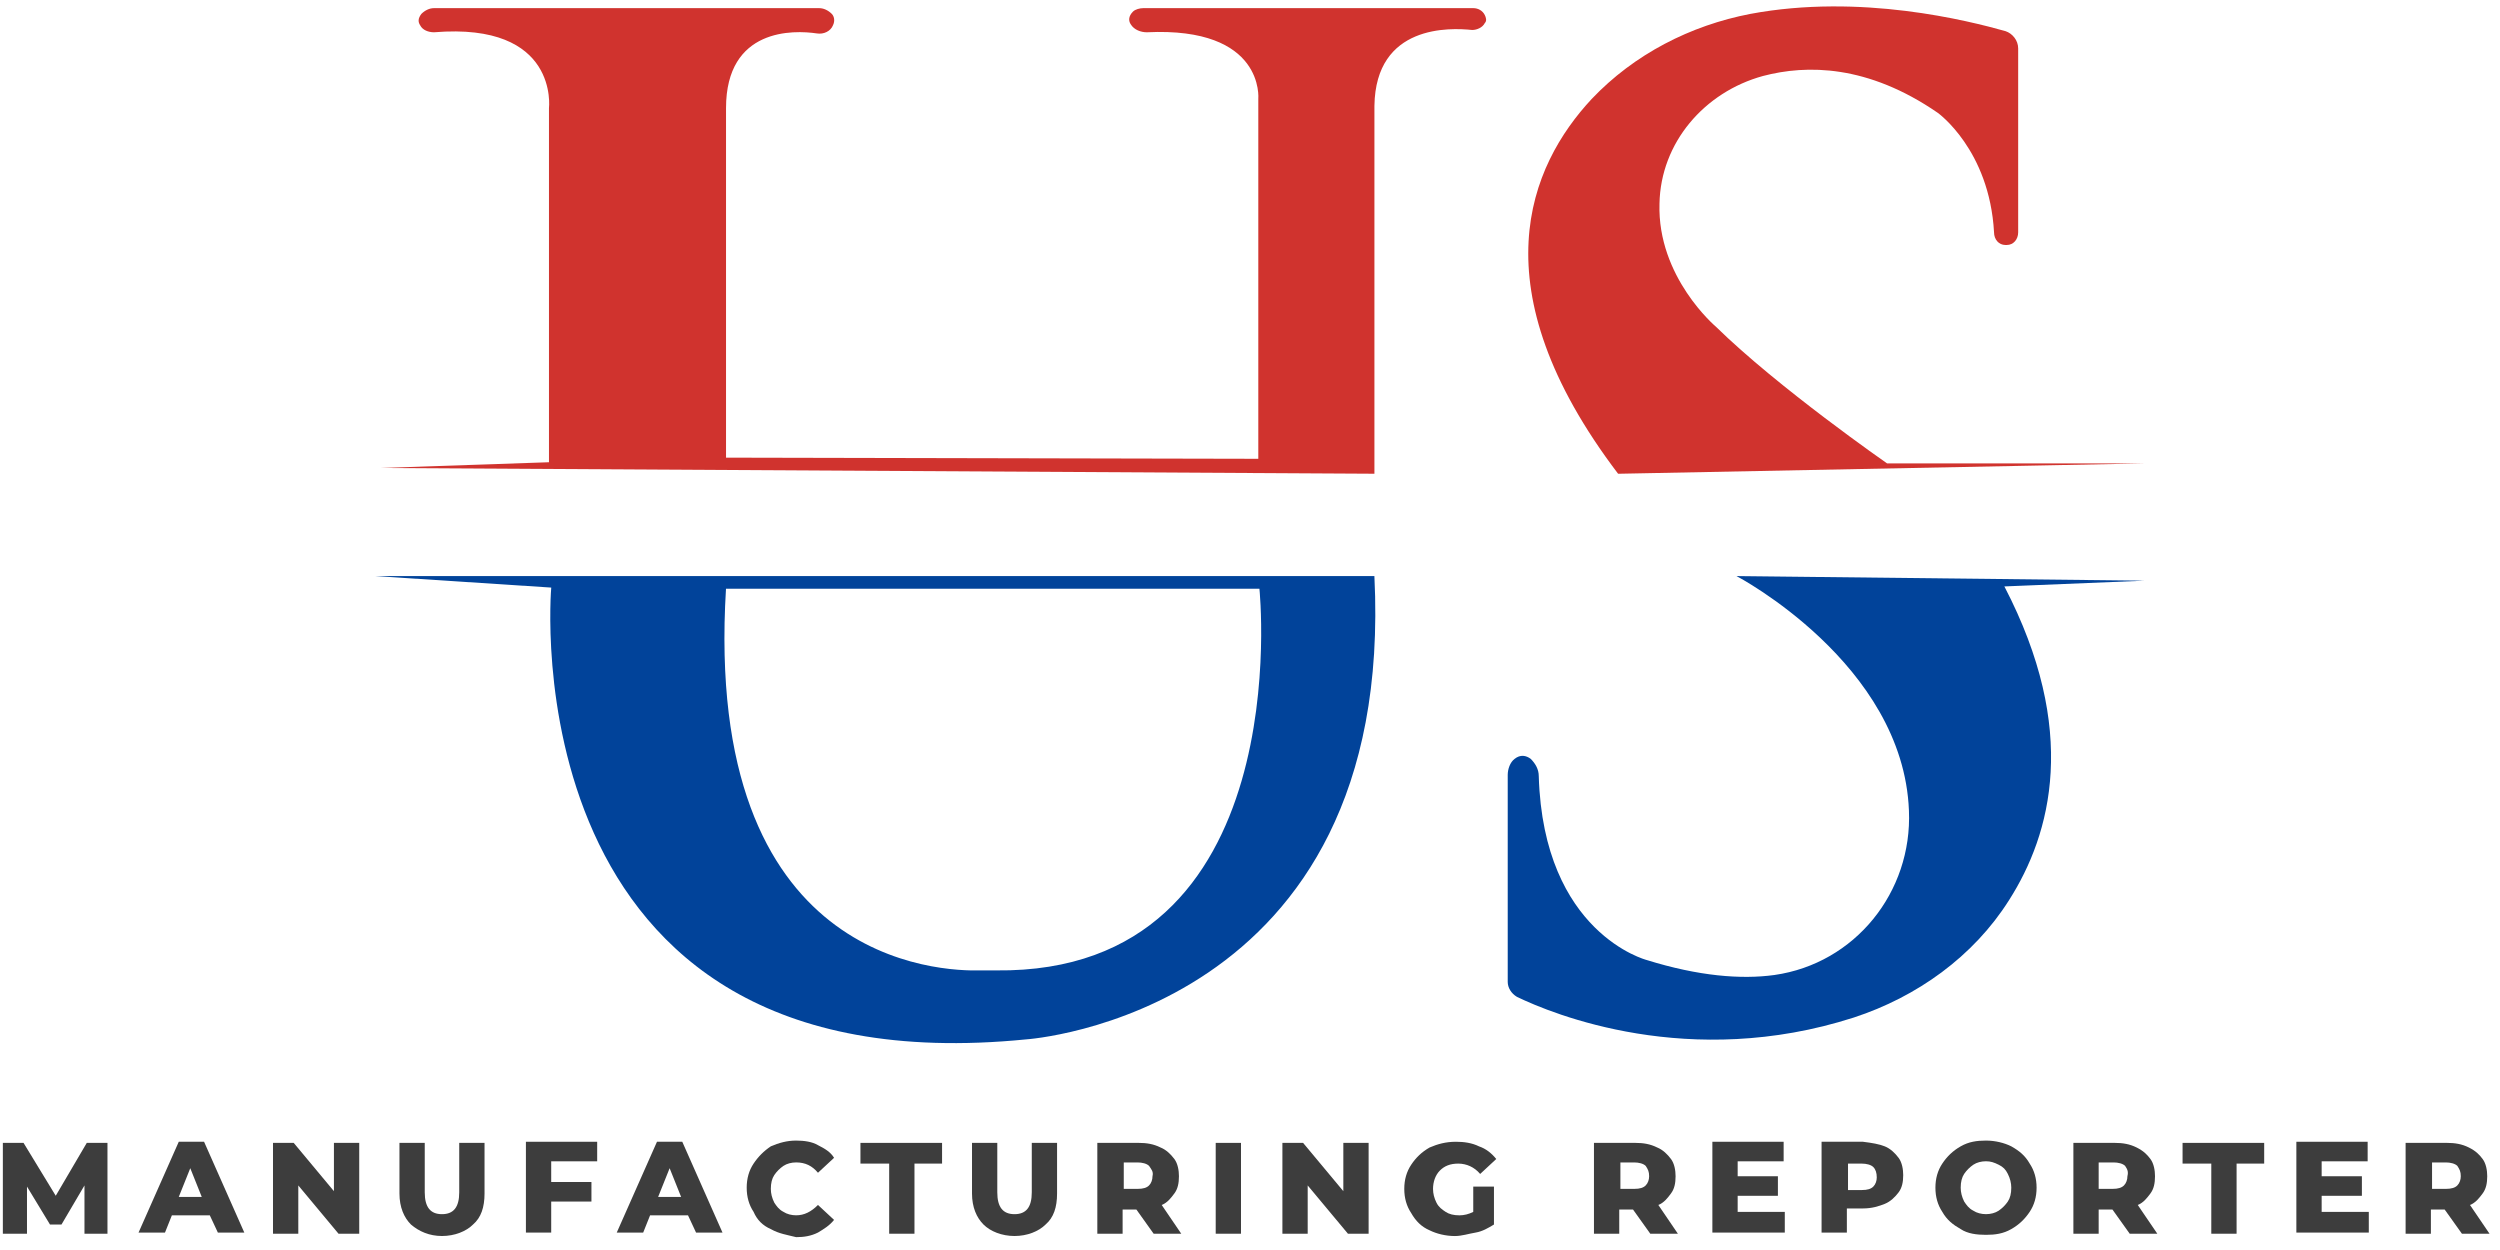 <svg xmlns="http://www.w3.org/2000/svg" fill="none" viewBox="0 0 156 78" height="78" width="156">
<path fill="#D0332E" d="M133.754 28.918H117.756C117.756 28.918 110.941 24.183 107.067 20.381C107.067 20.381 103.409 17.296 103.552 12.705C103.624 8.903 106.35 5.747 110.009 4.742C112.735 4.025 116.537 4.025 120.913 7.038C120.913 7.038 124.141 9.333 124.428 14.498C124.428 14.929 124.715 15.288 125.145 15.288H125.217C125.647 15.288 125.934 14.929 125.934 14.498V3.021C125.934 2.518 125.576 2.088 125.145 1.944C122.85 1.299 116.106 -0.423 109.219 0.868C105.489 1.586 101.974 3.379 99.32 6.177C95.446 10.338 92.146 17.942 100.97 29.563L133.754 28.918Z"></path>
<path fill="#01439A" d="M108.358 35.947C108.358 35.947 118.76 41.399 119.118 50.582C119.334 55.675 115.747 60.123 110.725 60.84C108.645 61.127 105.99 60.912 102.762 59.908C102.762 59.908 96.306 58.258 96.019 48.43C96.019 47.999 95.804 47.641 95.517 47.353C95.23 47.138 94.871 47.067 94.513 47.353C94.225 47.569 94.082 47.999 94.082 48.358V61.271C94.082 61.629 94.297 61.988 94.656 62.203C96.88 63.279 105.417 66.794 115.675 63.495C119.621 62.203 123.136 59.692 125.36 56.177C128.014 52.017 129.736 45.56 125.073 36.593L133.825 36.234L108.358 35.947Z"></path>
<path fill="#D0332E" d="M78.518 28.629V6.175C78.518 6.175 78.949 1.656 71.56 2.014C71.201 2.014 70.771 1.871 70.555 1.512C70.412 1.297 70.412 1.01 70.699 0.723C70.843 0.58 71.129 0.508 71.345 0.508H91.933C92.22 0.508 92.507 0.651 92.651 0.938C92.722 1.082 92.794 1.297 92.651 1.44C92.507 1.727 92.148 1.871 91.862 1.871C90.499 1.727 85.836 1.512 85.764 6.606V29.561L23.711 29.203L34.256 28.844V6.749C34.256 6.749 34.902 1.369 27.083 2.014C26.724 2.014 26.365 1.871 26.222 1.584C26.078 1.369 26.078 1.153 26.294 0.867C26.509 0.651 26.796 0.508 27.083 0.508H51.115C51.402 0.508 51.689 0.651 51.904 0.867C52.047 1.01 52.119 1.297 51.975 1.584C51.832 1.943 51.402 2.158 50.971 2.086C49.536 1.871 45.304 1.727 45.304 6.749V28.557L78.518 28.629Z"></path>
<path fill="#01439A" d="M85.762 35.947H23.422L34.398 36.665C34.398 36.665 31.6 68.086 64.025 64.858C64.025 64.858 87.125 63.351 85.762 35.947ZM62.16 60.553C61.873 60.553 61.586 60.553 61.227 60.553C58.717 60.625 43.867 60.194 45.302 36.736H78.588C78.588 36.736 81.099 60.768 62.16 60.553Z"></path>
<path fill="#3D3D3D" d="M5.271 76.984V73.971L3.837 76.41H3.119L1.684 74.042V76.984H0.178V71.316H1.469L3.478 74.616L5.415 71.316H6.706V76.984H5.271Z"></path>
<path fill="#3D3D3D" d="M13.092 75.837H10.725L10.295 76.913H8.645L11.155 71.246H12.734L15.245 76.913H13.595L13.092 75.837ZM12.59 74.689L11.873 72.896L11.155 74.689H12.59Z"></path>
<path fill="#3D3D3D" d="M22.416 71.316V76.984H21.124L18.614 73.971V76.984H17.035V71.316H18.327L20.837 74.329V71.316H22.416Z"></path>
<path fill="#3D3D3D" d="M25.643 76.41C25.213 75.979 24.926 75.334 24.926 74.473V71.316H26.504V74.401C26.504 75.334 26.863 75.764 27.58 75.764C28.298 75.764 28.656 75.334 28.656 74.401V71.316H30.235V74.473C30.235 75.334 30.019 75.979 29.517 76.41C29.087 76.84 28.369 77.127 27.58 77.127C26.791 77.127 26.145 76.84 25.643 76.41Z"></path>
<path fill="#3D3D3D" d="M34.395 72.537V73.757H36.906V74.977H34.395V76.913H32.817V71.246H37.264V72.466H34.395V72.537Z"></path>
<path fill="#3D3D3D" d="M42.932 75.837H40.565L40.135 76.913H38.485L40.995 71.246H42.574L45.084 76.913H43.434L42.932 75.837ZM42.502 74.689L41.785 72.896L41.067 74.689H42.502Z"></path>
<path fill="#3D3D3D" d="M48.1 76.696C47.598 76.48 47.24 76.122 47.024 75.62C46.737 75.189 46.594 74.687 46.594 74.113C46.594 73.539 46.737 73.037 47.024 72.607C47.311 72.176 47.67 71.817 48.1 71.531C48.603 71.315 49.105 71.172 49.679 71.172C50.181 71.172 50.683 71.244 51.042 71.459C51.472 71.674 51.831 71.889 52.046 72.248L51.042 73.18C50.683 72.75 50.252 72.535 49.679 72.535C49.392 72.535 49.105 72.607 48.889 72.75C48.674 72.894 48.459 73.109 48.316 73.324C48.172 73.539 48.1 73.826 48.1 74.185C48.1 74.472 48.172 74.759 48.316 75.046C48.459 75.261 48.603 75.476 48.889 75.62C49.105 75.763 49.392 75.835 49.679 75.835C50.181 75.835 50.611 75.62 51.042 75.189L52.046 76.122C51.759 76.48 51.4 76.696 51.042 76.911C50.611 77.126 50.181 77.198 49.679 77.198C49.105 77.054 48.603 76.983 48.1 76.696Z"></path>
<path fill="#3D3D3D" d="M55.413 72.608H53.692V71.316H58.785V72.608H57.063V76.984H55.485V72.608H55.413Z"></path>
<path fill="#3D3D3D" d="M61.37 76.41C60.94 75.979 60.653 75.334 60.653 74.473V71.316H62.231V74.401C62.231 75.334 62.589 75.764 63.307 75.764C64.024 75.764 64.383 75.334 64.383 74.401V71.316H65.961V74.473C65.961 75.334 65.746 75.979 65.244 76.41C64.813 76.84 64.096 77.127 63.307 77.127C62.518 77.127 61.8 76.84 61.37 76.41Z"></path>
<path fill="#3D3D3D" d="M70.912 75.477H70.051V76.984H68.473V71.316H71.055C71.558 71.316 71.988 71.388 72.418 71.603C72.777 71.747 73.064 72.034 73.279 72.321C73.495 72.608 73.566 73.038 73.566 73.397C73.566 73.827 73.495 74.186 73.279 74.473C73.064 74.76 72.849 75.047 72.49 75.19L73.71 76.984H71.988L70.912 75.477ZM71.701 72.751C71.558 72.608 71.271 72.536 70.984 72.536H70.123V74.186H70.984C71.342 74.186 71.558 74.114 71.701 73.971C71.844 73.827 71.916 73.612 71.916 73.397C71.988 73.11 71.844 72.966 71.701 72.751Z"></path>
<path fill="#3D3D3D" d="M75.86 71.316H77.438V76.984H75.86V71.316Z"></path>
<path fill="#3D3D3D" d="M85.402 71.316V76.984H84.111L81.6 73.971V76.984H80.022V71.316H81.313L83.824 74.329V71.316H85.402Z"></path>
<path fill="#3D3D3D" d="M91.788 74.044H93.223V76.411C92.864 76.626 92.505 76.842 92.075 76.913C91.644 76.985 91.214 77.129 90.784 77.129C90.21 77.129 89.636 76.985 89.205 76.77C88.703 76.555 88.344 76.196 88.058 75.694C87.771 75.263 87.627 74.761 87.627 74.187C87.627 73.613 87.771 73.111 88.058 72.681C88.344 72.25 88.703 71.892 89.205 71.605C89.707 71.39 90.21 71.246 90.855 71.246C91.358 71.246 91.86 71.318 92.29 71.533C92.721 71.677 93.079 71.963 93.366 72.322L92.362 73.255C92.003 72.824 91.501 72.609 90.999 72.609C90.497 72.609 90.138 72.753 89.851 73.04C89.564 73.326 89.421 73.757 89.421 74.187C89.421 74.474 89.492 74.761 89.636 75.048C89.779 75.335 89.995 75.479 90.21 75.622C90.425 75.766 90.712 75.837 91.07 75.837C91.358 75.837 91.644 75.766 91.931 75.622V74.044H91.788Z"></path>
<path fill="#3D3D3D" d="M101.902 75.477H101.041V76.984H99.463V71.316H102.046C102.548 71.316 102.978 71.388 103.409 71.603C103.767 71.747 104.054 72.034 104.269 72.321C104.485 72.608 104.556 73.038 104.556 73.397C104.556 73.827 104.485 74.186 104.269 74.473C104.054 74.76 103.839 75.047 103.48 75.19L104.7 76.984H102.978L101.902 75.477ZM102.691 72.751C102.548 72.608 102.261 72.536 101.974 72.536H101.113V74.186H101.974C102.333 74.186 102.548 74.114 102.691 73.971C102.835 73.827 102.906 73.612 102.906 73.397C102.906 73.11 102.835 72.966 102.691 72.751Z"></path>
<path fill="#3D3D3D" d="M111.371 75.694V76.913H106.852V71.246H111.299V72.466H108.43V73.398H110.941V74.618H108.43V75.622H111.371V75.694Z"></path>
<path fill="#3D3D3D" d="M117.612 71.533C117.97 71.677 118.257 71.963 118.473 72.25C118.688 72.537 118.76 72.968 118.76 73.326C118.76 73.757 118.688 74.116 118.473 74.403C118.257 74.689 117.97 74.976 117.612 75.12C117.253 75.263 116.823 75.407 116.249 75.407H115.244V76.913H113.666V71.246H116.249C116.823 71.318 117.253 71.39 117.612 71.533ZM116.894 74.044C117.038 73.9 117.11 73.685 117.11 73.47C117.11 73.183 117.038 72.968 116.894 72.824C116.751 72.681 116.464 72.609 116.177 72.609H115.316V74.259H116.177C116.536 74.259 116.751 74.187 116.894 74.044Z"></path>
<path fill="#3D3D3D" d="M122.348 76.696C121.846 76.409 121.487 76.122 121.2 75.62C120.913 75.189 120.77 74.687 120.77 74.113C120.77 73.539 120.913 73.037 121.2 72.607C121.487 72.176 121.846 71.817 122.348 71.531C122.85 71.244 123.352 71.172 123.926 71.172C124.5 71.172 125.074 71.315 125.504 71.531C126.007 71.817 126.365 72.105 126.652 72.607C126.939 73.037 127.083 73.539 127.083 74.113C127.083 74.687 126.939 75.189 126.652 75.62C126.365 76.05 126.007 76.409 125.504 76.696C125.002 76.983 124.5 77.054 123.926 77.054C123.352 77.054 122.778 76.983 122.348 76.696ZM124.715 75.548C124.93 75.404 125.146 75.189 125.289 74.974C125.433 74.759 125.504 74.472 125.504 74.113C125.504 73.826 125.433 73.539 125.289 73.252C125.146 72.965 125.002 72.822 124.715 72.678C124.428 72.535 124.213 72.463 123.926 72.463C123.639 72.463 123.352 72.535 123.137 72.678C122.922 72.822 122.707 73.037 122.563 73.252C122.42 73.468 122.348 73.754 122.348 74.113C122.348 74.4 122.42 74.687 122.563 74.974C122.707 75.189 122.85 75.404 123.137 75.548C123.352 75.691 123.639 75.763 123.926 75.763C124.213 75.763 124.5 75.691 124.715 75.548Z"></path>
<path fill="#3D3D3D" d="M131.818 75.477H130.957V76.984H129.379V71.316H131.962C132.464 71.316 132.894 71.388 133.325 71.603C133.755 71.819 133.97 72.034 134.186 72.321C134.401 72.608 134.472 73.038 134.472 73.397C134.472 73.827 134.401 74.186 134.186 74.473C133.97 74.76 133.755 75.047 133.396 75.19L134.616 76.984H132.894L131.818 75.477ZM132.607 72.751C132.464 72.608 132.177 72.536 131.89 72.536H130.957V74.186H131.818C132.177 74.186 132.392 74.114 132.536 73.971C132.679 73.827 132.751 73.612 132.751 73.397C132.822 73.11 132.751 72.966 132.607 72.751Z"></path>
<path fill="#3D3D3D" d="M137.913 72.608H136.192V71.316H141.285V72.608H139.563V76.984H137.985V72.608H137.913Z"></path>
<path fill="#3D3D3D" d="M147.813 75.694V76.913H143.293V71.246H147.741V72.466H144.871V73.398H147.382V74.618H144.871V75.622H147.813V75.694Z"></path>
<path fill="#3D3D3D" d="M152.549 75.477H151.688V76.984H150.11V71.316H152.692C153.194 71.316 153.625 71.388 154.055 71.603C154.486 71.819 154.701 72.034 154.916 72.321C155.131 72.608 155.203 73.038 155.203 73.397C155.203 73.827 155.131 74.186 154.916 74.473C154.701 74.76 154.486 75.047 154.127 75.19L155.346 76.984H153.625L152.549 75.477ZM153.338 72.751C153.194 72.608 152.907 72.536 152.62 72.536H151.76V74.186H152.62C152.979 74.186 153.194 74.114 153.338 73.971C153.481 73.827 153.553 73.612 153.553 73.397C153.553 73.11 153.481 72.966 153.338 72.751Z"></path>
</svg>
